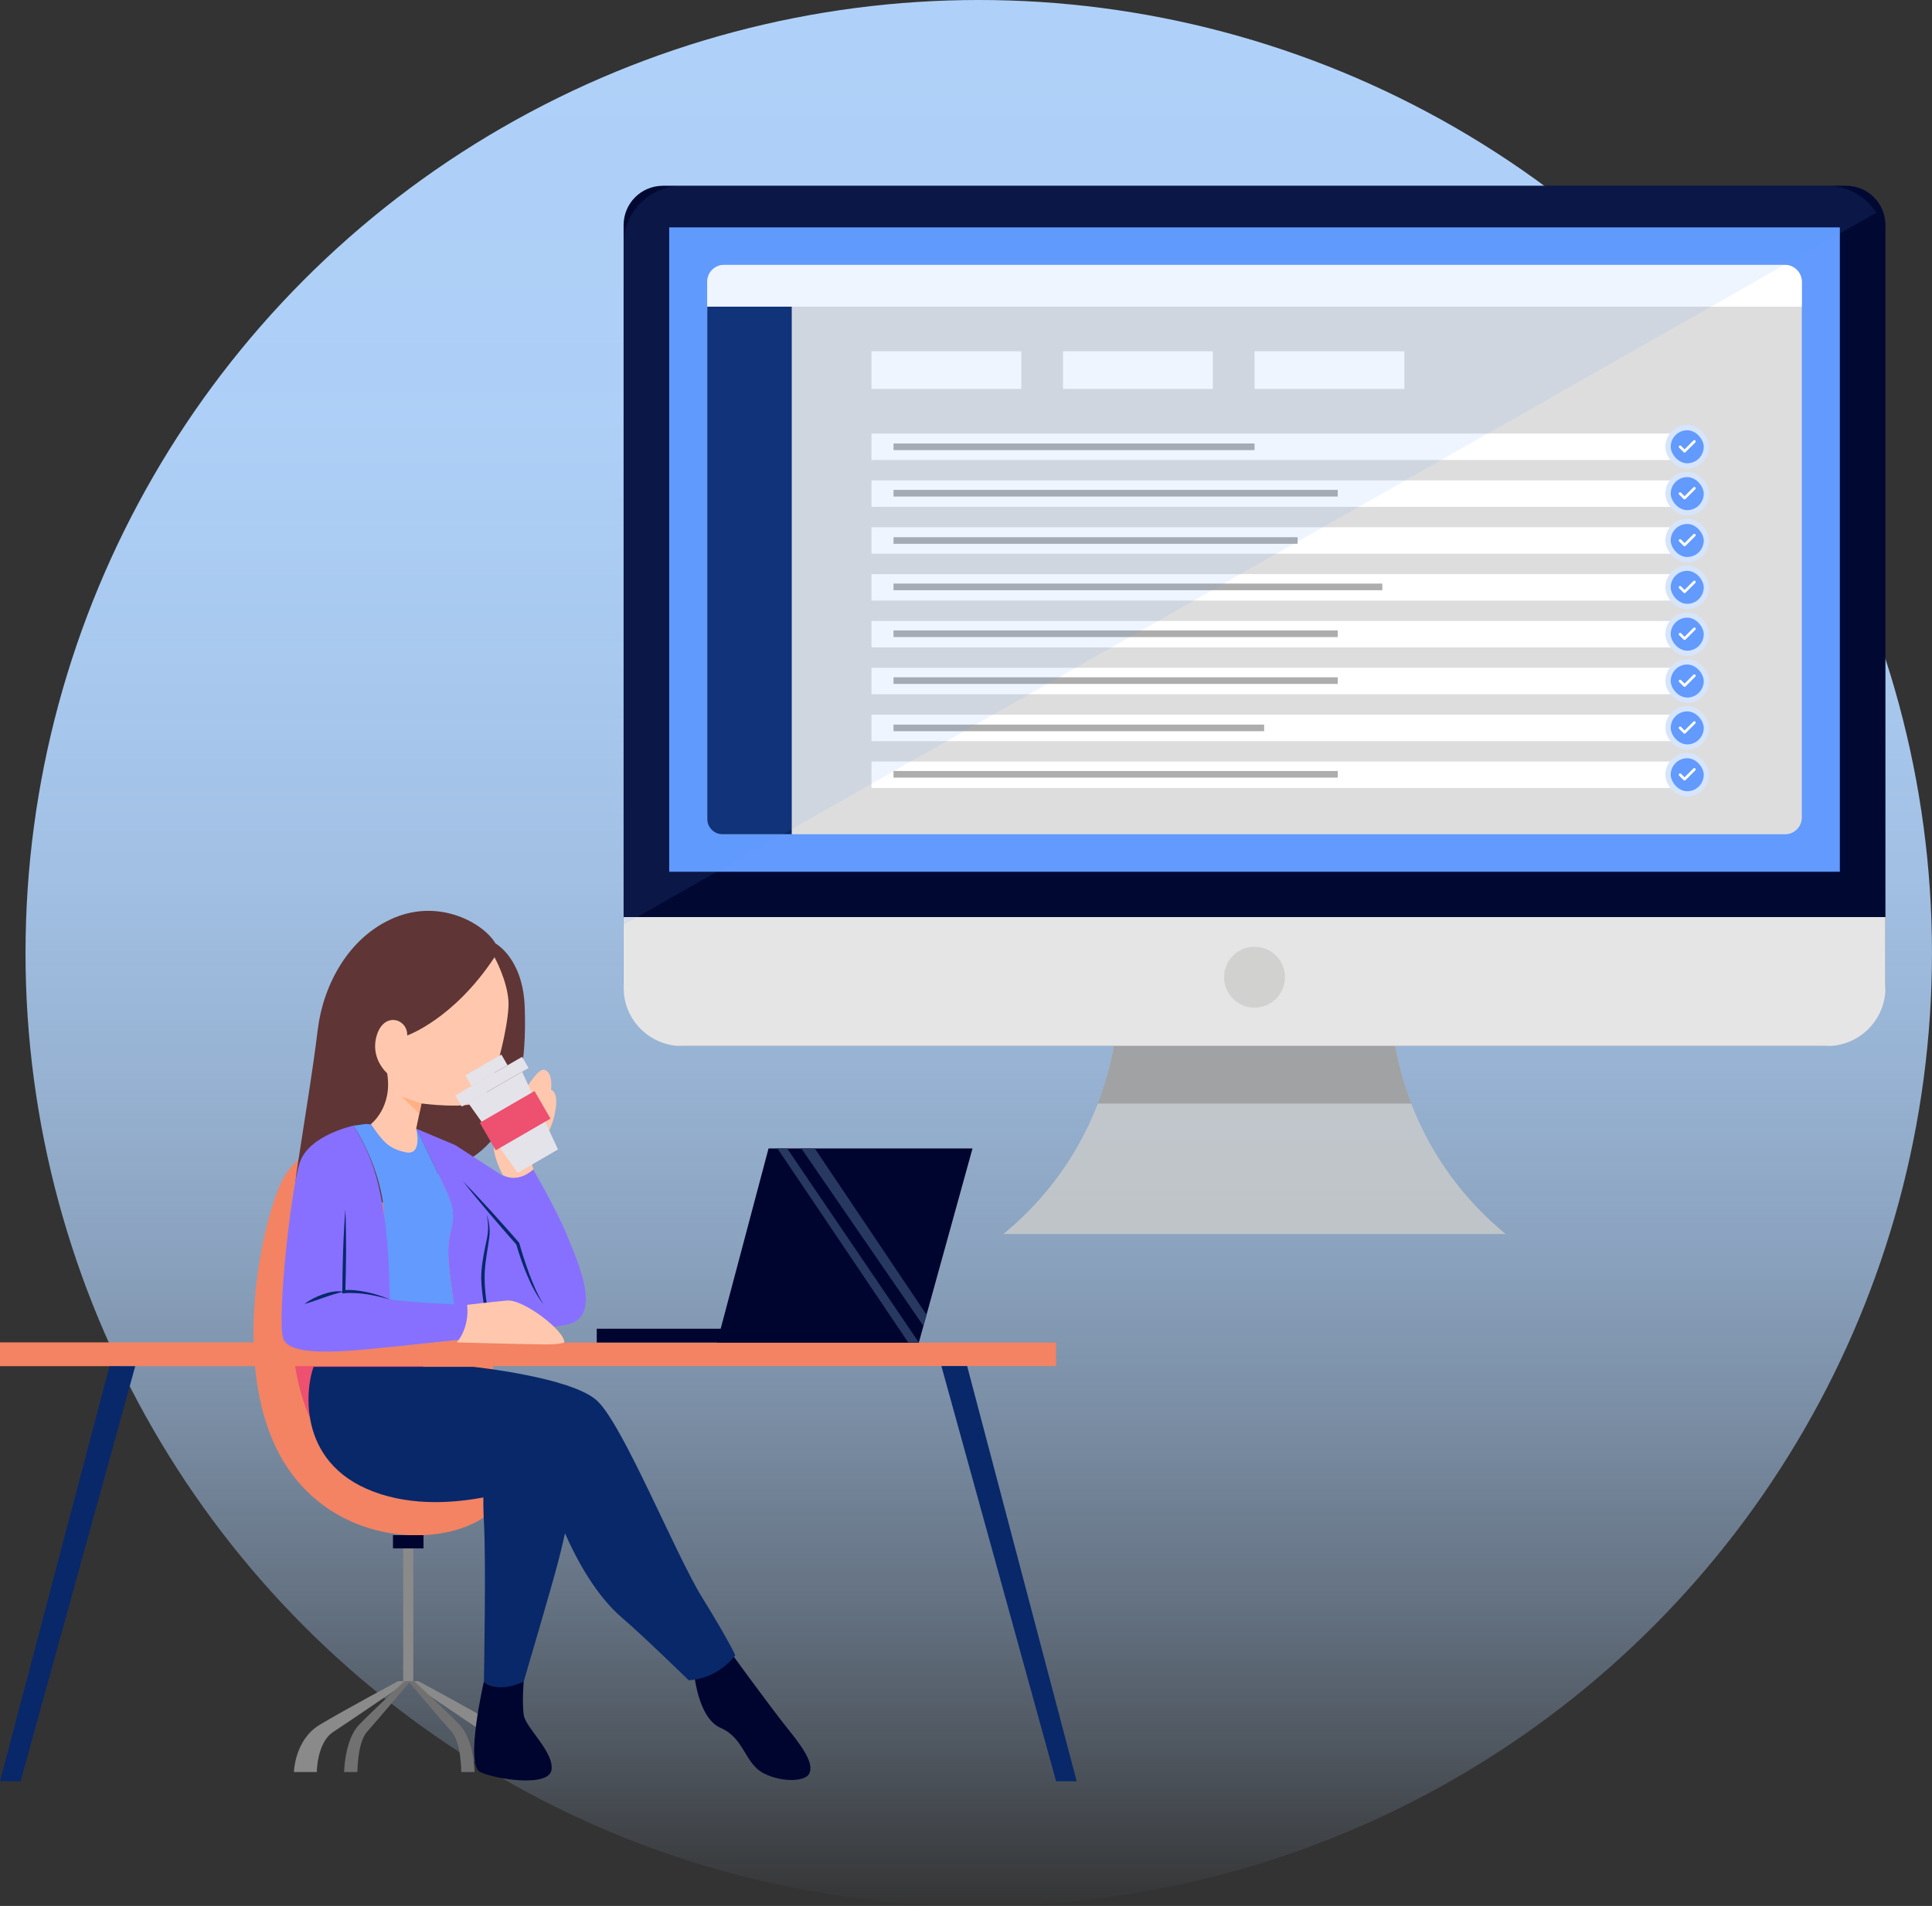 <?xml version="1.0" encoding="UTF-8"?>
<svg id="Layer_2" data-name="Layer 2" xmlns="http://www.w3.org/2000/svg" xmlns:xlink="http://www.w3.org/1999/xlink" viewBox="0 0 723.1 713.54">
  <rect x="0" y="0" width="723.1" height="713.54" fill="#333333" stroke="none"/>
  <defs>
    <style>
      .cls-1 {
        fill: #717171;
      }

      .cls-1, .cls-2, .cls-3, .cls-4, .cls-5, .cls-6, .cls-7, .cls-8, .cls-9, .cls-10, .cls-11, .cls-12, .cls-13, .cls-14, .cls-15, .cls-16, .cls-17, .cls-18, .cls-19, .cls-20, .cls-21 {
        stroke-width: 0px;
      }

      .cls-2 {
        fill: url(#linear-gradient);
      }

      .cls-3 {
        fill: #273961;
      }

      .cls-4 {
        fill: #e4e3ea;
      }

      .cls-22 {
        stroke: #d6e5fc;
        stroke-miterlimit: 10;
        stroke-width: 2px;
      }

      .cls-22, .cls-23 {
        fill: none;
      }

      .cls-5 {
        fill: #e5e5e5;
      }

      .cls-23 {
        stroke: #fff;
        stroke-linecap: round;
        stroke-linejoin: round;
      }

      .cls-6, .cls-14 {
        fill: #629afd;
      }

      .cls-7 {
        fill: #ddd;
      }

      .cls-8 {
        fill: #010933;
      }

      .cls-9 {
        fill: #ffb084;
      }

      .cls-10 {
        fill: #08286a;
      }

      .cls-11 {
        fill: #fff;
      }

      .cls-12 {
        fill: #cccbca;
      }

      .cls-12, .cls-15 {
        opacity: .8;
      }

      .cls-13 {
        fill: #8770ff;
      }

      .cls-14 {
        opacity: .1;
      }

      .cls-15 {
        fill: #999;
      }

      .cls-16 {
        fill: #8a8a8a;
      }

      .cls-17 {
        fill: #00052f;
      }

      .cls-18 {
        fill: #ffc8ae;
      }

      .cls-19 {
        fill: #f38363;
      }

      .cls-20 {
        fill: #5f3536;
      }

      .cls-21 {
        fill: #ee506f;
      }
    </style>
    <linearGradient id="linear-gradient" x1="366.32" y1="713.54" x2="366.32" y2="0" gradientUnits="userSpaceOnUse">
      <stop offset="0" stop-color="#afd1f9" stop-opacity="0"/>
      <stop offset="0" stop-color="#afd1f9" stop-opacity=".01"/>
      <stop offset=".08" stop-color="#afd1f9" stop-opacity=".22"/>
      <stop offset=".16" stop-color="#afd1f9" stop-opacity=".4"/>
      <stop offset=".25" stop-color="#afd1f9" stop-opacity=".56"/>
      <stop offset=".34" stop-color="#afd1f9" stop-opacity=".7"/>
      <stop offset=".44" stop-color="#afd1f9" stop-opacity=".81"/>
      <stop offset=".54" stop-color="#afd1f9" stop-opacity=".89"/>
      <stop offset=".66" stop-color="#afd1f9" stop-opacity=".95"/>
      <stop offset=".79" stop-color="#afd1f9" stop-opacity=".99"/>
      <stop offset="1" stop-color="#afd1f9"/>
    </linearGradient>
  </defs>
  <g id="Layer_1-2" data-name="Layer 1">
    <circle class="cls-2" cx="366.32" cy="356.77" r="356.77"/>
    <g>
      <g>
        <path class="cls-12" d="m562.64,461.22c-23.96-19.97-39.01-48.64-41.83-79.7l-1.07-11.72-31.03-5.48-69.36,5.48-1.07,11.72c-2.82,31.06-17.87,59.73-41.83,79.7l-.91.76h188l-.91-.76Z"/>
        <path class="cls-15" d="m418.28,381.52c-.99,10.94-3.53,21.56-7.41,31.63h117.35c-3.88-10.07-6.42-20.69-7.41-31.63l-1.07-11.72-31.03-5.48-69.36,5.48-1.07,11.72Z"/>
        <path class="cls-8" d="m248.1,69.54h442.88c8.11,0,14.69,6.58,14.69,14.69v283.33c0,13.27-10.77,24.04-24.04,24.04h-424.62c-13.03,0-23.61-10.58-23.61-23.61V84.24c0-8.11,6.58-14.69,14.69-14.69Z"/>
        <rect class="cls-6" x="250.47" y="85.13" width="438.14" height="241.23"/>
        <path class="cls-5" d="m233.41,343.33v26.47c0,12.04,9.76,21.8,21.8,21.8h428.67c12.04,0,21.8-9.76,21.8-21.8v-26.47H233.41Z"/>
        <circle class="cls-12" cx="469.54" cy="365.84" r="11.4"/>
      </g>
      <rect class="cls-7" x="264.71" y="99.17" width="409.67" height="213.16" rx="6.28" ry="6.28"/>
      <path class="cls-11" d="m270.98,99.17h397.12c3.46,0,6.28,2.81,6.28,6.28v9.36h-409.67v-9.36c0-3.46,2.81-6.28,6.28-6.28Z"/>
      <path class="cls-10" d="m264.71,114.8h31.62v197.53h-25.86c-3.18,0-5.76-2.58-5.76-5.76V114.8h0Z"/>
      <rect class="cls-11" x="326.18" y="162.31" width="309.53" height="9.9"/>
      <rect class="cls-11" x="326.18" y="131.51" width="56.07" height="14.09"/>
      <rect class="cls-11" x="397.86" y="131.51" width="56.07" height="14.09"/>
      <rect class="cls-11" x="469.54" y="131.51" width="56.07" height="14.09"/>
      <rect class="cls-11" x="326.18" y="179.85" width="309.53" height="9.9"/>
      <rect class="cls-11" x="326.18" y="197.39" width="309.53" height="9.9"/>
      <rect class="cls-11" x="326.18" y="214.93" width="309.53" height="9.9"/>
      <rect class="cls-11" x="326.18" y="232.47" width="309.53" height="9.9"/>
      <rect class="cls-11" x="326.18" y="250.01" width="309.53" height="9.9"/>
      <rect class="cls-11" x="326.18" y="267.55" width="309.53" height="9.9"/>
      <rect class="cls-11" x="326.18" y="285.09" width="309.53" height="9.9"/>
      <g>
        <rect class="cls-6" x="624.31" y="160.08" width="14.36" height="14.36" rx="7.18" ry="7.18"/>
        <path class="cls-23" d="m634.16,165.26l-3.67,3.67-1.67-1.67"/>
        <rect class="cls-22" x="624.31" y="160.08" width="14.36" height="14.36" rx="7.18" ry="7.18"/>
      </g>
      <g>
        <rect class="cls-6" x="624.31" y="177.62" width="14.36" height="14.36" rx="7.18" ry="7.18"/>
        <path class="cls-23" d="m634.16,182.8l-3.67,3.67-1.67-1.67"/>
        <rect class="cls-22" x="624.31" y="177.62" width="14.36" height="14.36" rx="7.18" ry="7.18"/>
      </g>
      <g>
        <rect class="cls-6" x="624.31" y="195.16" width="14.36" height="14.36" rx="7.18" ry="7.18"/>
        <path class="cls-23" d="m634.16,200.34l-3.67,3.67-1.67-1.67"/>
        <rect class="cls-22" x="624.31" y="195.16" width="14.36" height="14.36" rx="7.18" ry="7.18"/>
      </g>
      <g>
        <rect class="cls-6" x="624.31" y="212.7" width="14.36" height="14.36" rx="7.18" ry="7.18"/>
        <path class="cls-23" d="m634.16,217.88l-3.67,3.67-1.67-1.67"/>
        <rect class="cls-22" x="624.31" y="212.7" width="14.36" height="14.36" rx="7.18" ry="7.18"/>
      </g>
      <g>
        <rect class="cls-6" x="624.31" y="230.24" width="14.36" height="14.36" rx="7.18" ry="7.18"/>
        <path class="cls-23" d="m634.16,235.42l-3.67,3.67-1.67-1.67"/>
        <rect class="cls-22" x="624.31" y="230.24" width="14.36" height="14.36" rx="7.18" ry="7.18"/>
      </g>
      <g>
        <rect class="cls-6" x="624.31" y="247.78" width="14.36" height="14.36" rx="7.18" ry="7.18"/>
        <path class="cls-23" d="m634.16,252.96l-3.67,3.67-1.67-1.67"/>
        <rect class="cls-22" x="624.31" y="247.78" width="14.36" height="14.36" rx="7.18" ry="7.18"/>
      </g>
      <g>
        <rect class="cls-6" x="624.31" y="265.32" width="14.36" height="14.36" rx="7.18" ry="7.18"/>
        <path class="cls-23" d="m634.16,270.5l-3.67,3.67-1.67-1.67"/>
        <rect class="cls-22" x="624.31" y="265.32" width="14.36" height="14.36" rx="7.18" ry="7.18"/>
      </g>
      <g>
        <rect class="cls-6" x="624.31" y="282.86" width="14.36" height="14.36" rx="7.18" ry="7.18"/>
        <path class="cls-23" d="m634.16,288.04l-3.67,3.67-1.67-1.67"/>
        <rect class="cls-22" x="624.31" y="282.86" width="14.36" height="14.36" rx="7.18" ry="7.18"/>
      </g>
      <rect class="cls-15" x="334.42" y="166.03" width="135.12" height="2.48"/>
      <rect class="cls-15" x="334.42" y="183.4" width="166.26" height="2.48"/>
      <rect class="cls-15" x="334.42" y="201.11" width="151.25" height="2.48"/>
      <rect class="cls-15" x="334.42" y="218.48" width="182.95" height="2.48"/>
      <rect class="cls-15" x="334.42" y="236.02" width="166.26" height="2.48"/>
      <rect class="cls-15" x="334.42" y="253.56" width="166.26" height="2.48"/>
      <rect class="cls-15" x="334.42" y="271.27" width="138.71" height="2.48"/>
      <rect class="cls-15" x="334.42" y="288.64" width="166.26" height="2.48"/>
      <path class="cls-14" d="m702.25,79.64c-3.87-6.07-10.65-10.1-18.38-10.1H255.21c-12.04,0-21.8,9.76-21.8,21.8v254.86L702.25,79.64Z"/>
    </g>
    <g>
      <g>
        <rect class="cls-16" x="150.9" y="579.68" width="3.78" height="49.69" transform="translate(305.59 1209.05) rotate(180)"/>
        <path class="cls-16" d="m156.58,629.37s19.98,10.72,29.36,16.35c9.38,5.63,9.64,17.68,9.64,17.68h-8.57s0-11.02-6.16-15.02c-6.16-4-28.06-19.01-28.06-19.01h3.78Z"/>
        <path class="cls-16" d="m149.01,629.37s-19.98,10.72-29.36,16.35c-9.38,5.63-9.64,17.68-9.64,17.68h8.57s0-11.02,6.16-15.02c6.16-4,28.06-19.01,28.06-19.01h-3.78Z"/>
        <path class="cls-1" d="m154.99,629.37s11.59,10.72,17.03,16.35c5.44,5.63,5.59,17.68,5.59,17.68h-4.97s0-11.02-3.57-15.02c-3.57-4-16.28-19.01-16.28-19.01h2.2Z"/>
        <path class="cls-1" d="m151.42,629.37s-11.59,10.72-17.03,16.35c-5.44,5.63-5.59,17.68-5.59,17.68h4.97s0-11.02,3.57-15.02c3.57-4,16.28-19.01,16.28-19.01h-2.2Z"/>
        <path class="cls-19" d="m132.21,427.79s-18.89-2.01-26.92,14.87c-8.04,16.88-20.9,77.53,4.82,110.29,25.72,32.76,76.21,24.18,79.09,3.46s-9.23-68.45-19.07-91.51c-9.84-23.07-19.03-35.9-37.92-37.1Z"/>
        <path class="cls-21" d="m144.32,556.66s-21.34-8.01-29.39-28.41c-8.44-21.37-7.63-53.18,3.62-65.36,11.25-12.19,42.55,25.71,39.96,57.19-2.59,31.48-4.88,36.47-14.19,36.59Z"/>
        <rect class="cls-17" x="147.08" y="574.72" width="11.43" height="4.96" transform="translate(305.59 1154.4) rotate(180)"/>
      </g>
      <g>
        <path class="cls-17" d="m271.53,615.91s16.5,22.88,23.74,31.82c7.24,8.94,8.94,13.2,7.66,16.18-1.28,2.98-9.79,3.62-17.03,0-7.24-3.62-7.24-13.2-16.18-17.03-8.94-3.83-10.11-22.03-10.11-22.03,0,0,8.4-3.94,11.92-8.94Z"/>
        <path class="cls-10" d="m196.02,629.52s-7.89,5.26-14.91,0c0,0,.88-45.01,0-59.92-.88-14.91,1.17-36.24,3.51-42.96,2.34-6.72,16.37-11.4,26.3,0,9.94,11.4.29,49.1-2.05,58.16-2.34,9.06-12.86,44.72-12.86,44.72Z"/>
        <path class="cls-17" d="m196.02,629.52s-.68,7.6,0,12.47c.68,4.87,11.2,13.64,10.42,20.46-.78,6.82-20.85,3.7-26.69.97-5.85-2.73,1.36-33.9,1.36-33.9,0,0,4.68,4.87,14.91,0Z"/>
        <path class="cls-10" d="m177.03,511.7s36.6,3.82,46.32,12.58c9.73,8.76,29.35,57.47,39.47,73.82,10.12,16.35,12.37,21.6,12.37,21.6,0,0-6.18,8.76-17.43,9.34,0,0-16.95-16.54-24.9-23.35-19.31-16.55-28.77-51.97-28.77-51.97,0,0-35.15,15.77-64.38,4.68-29.23-11.09-25.02-39.7-22.35-46.7h59.67Z"/>
      </g>
      <g>
        <rect class="cls-19" y="502.6" width="395.27" height="8.81" transform="translate(395.27 1014.02) rotate(180)"/>
        <polygon class="cls-10" points="361.98 511.42 402.97 666.85 395.27 666.85 352.34 511.42 361.98 511.42"/>
        <polygon class="cls-10" points="40.99 511.42 0 666.85 7.7 666.85 50.63 511.42 40.99 511.42"/>
        <rect class="cls-19" y="502.6" width="119.39" height="8.81" transform="translate(119.39 1014.02) rotate(180)"/>
      </g>
      <g>
        <path class="cls-20" d="m185.46,353.21s10.23,5.5,10.92,23.6c.69,18.1-.66,49.6-26.37,60.08-25.71,10.49-54.6,30.51-54.6,30.51,0,0-7.8-6.33-4.18-30.06,3.62-23.73,5.65-35.3,7.71-51.96,2.05-16.66,11.56-34.73,28.77-41.85,17.21-7.12,33.44,2.27,37.74,9.68Z"/>
        <path class="cls-13" d="m155.92,422.6l14.49,6.1,16.12,10.43s5.1,4.57,12.74-1.77c0,0,8.97,15.31,12.77,24.67,3.94,9.71,14.06,31.25.02,33.9-15.05,2.85-39.85,5.53-39.85,5.53,0,0-4.07-20.94-4.42-31.84-.35-10.9,4.77-12.02-.98-24.2-5.75-12.18-10.88-22.83-10.88-22.83Z"/>
        <path class="cls-10" d="m173.25,442.2c3.2,4.09,6.53,8.06,9.86,12.03,3.39,3.92,6.73,7.88,10.19,11.73l-.13-.24c1.19,3.99,2.48,7.93,4.15,11.75.83,1.9,1.67,3.81,2.69,5.62,1.02,1.81,2.09,3.6,3.43,5.19-2.24-3.49-3.81-7.31-5.27-11.15-1.39-3.87-2.73-7.78-3.8-11.73l-.04-.13-.1-.11c-3.38-3.93-6.88-7.75-10.32-11.62-3.51-3.81-7.02-7.63-10.66-11.33Z"/>
        <path class="cls-10" d="m184.86,502.43c-.89-3.95-1.68-7.9-2.32-11.87-.61-3.97-1.14-7.96-1.15-11.95-.08-3.96.62-7.95,1.23-11.92.3-1.99.69-4.01.66-6.08-.07-2.06-.49-4.07-1.09-6,.31,2,.6,4,.46,5.99-.09,1.98-.58,3.93-1,5.91-.82,3.96-1.53,7.98-1.55,12.11.12,4.09.64,8.14,1.47,12.11.85,3.97,1.89,7.89,3.29,11.69Z"/>
        <path class="cls-6" d="m132.23,421.43l4.78-.66,18.92,1.84s5.13,10.65,10.88,22.83c5.75,12.18.63,13.3.98,24.2.35,10.9,4.42,31.84,4.42,31.84l-24.94,2.65s-2.4-29.69-3.41-48.62c-1.01-18.93-11.63-34.09-11.63-34.09Z"/>
        <path class="cls-13" d="m132.23,421.43s-16.55,3.52-20,13.73c-3.45,10.22-8.52,58.39-6.28,65.78,2.24,7.4,24.05,5.02,41.32,3.19,17.27-1.84,24.94-2.65,24.94-2.65,0,0,4.89-7.62,2.63-12.98,0,0-20.46-.75-28.93-2.02,0,0-.28-19.51-2.05-30.97-1.77-11.46-3.84-21.78-11.63-34.09Z"/>
        <path class="cls-10" d="m129.27,452.68c-.21,2.57-.38,5.15-.51,7.72-.11,2.57-.28,5.15-.34,7.72-.16,5.15-.3,10.3-.31,15.46v.66s.66-.08.66-.08c1.36-.16,2.84-.11,4.27-.05,1.44.07,2.89.22,4.32.44,1.44.23,2.86.51,4.29.83,1.43.32,2.83.72,4.25,1.11-2.69-1.17-5.5-2.1-8.4-2.72-1.45-.3-2.91-.55-4.39-.7-1.49-.14-2.95-.19-4.51-.05l.66.59c.18-5.15.23-10.3.27-15.46.04-2.58-.04-5.15-.05-7.73-.03-2.58-.11-5.16-.22-7.73Z"/>
        <path class="cls-10" d="m113.92,488.19c2.55-.71,4.95-1.62,7.38-2.44,1.21-.42,2.42-.83,3.64-1.2,1.23-.35,2.45-.73,3.75-.96-2.64-.5-5.34.12-7.81.95-2.48.88-4.86,2.04-6.96,3.65Z"/>
        <path class="cls-18" d="m199.72,437.72s-2.43-5.13.15-7.34,6.36-6.04,7.89-13.98c1.53-7.94-1.54-8.42-1.54-8.42,0,0,.98-6.16-2.36-7.44-3.34-1.27-11.33,14.7-13.68,18.03-2.36,3.33-6.05,8.07-5.25,12.45.8,4.38,3.24,8.81,3.24,8.81,0,0,5.13,3.59,11.55-2.11Z"/>
        <path class="cls-18" d="m185.08,358.36s4.86,8.79,5.24,16.74c.38,7.96-5.84,33.94-10.49,37.13-4.65,3.19-22.08.88-22.08.88l-1.97,9.37s2.51,10.21-3.86,8.91c-6.37-1.3-8.55-3.91-13.11-10.55,0,0,8.23-6.24,6.09-19.05,0,0-6.61-5.63-3.82-14.39,2.79-8.76,11.55-5.97,11.32.25,0,0,17.36-6.05,32.69-29.29Z"/>
        <path class="cls-18" d="m174.84,488.5s8.87-1.07,14.94-1.61c6.07-.54,21.55,11.25,21.44,15.67,0,0-1.17.75-6.93.75-5.77,0-33.3-.75-33.3-.75,0,0,4.81-5.22,3.85-14.06Z"/>
        <polygon class="cls-9" points="157.74 413.11 150.33 410.54 156.94 416.93 157.74 413.11"/>
      </g>
      <g>
        <rect class="cls-17" x="223.35" y="497.43" width="120.55" height="5.17" transform="translate(567.25 1000.04) rotate(180)"/>
        <polygon class="cls-17" points="363.99 429.94 343.9 502.6 268.36 502.6 287.65 429.94 363.99 429.94"/>
        <polygon class="cls-3" points="346.78 492.21 304.96 429.94 299.93 429.94 345.62 496.4 346.78 492.21"/>
        <polygon class="cls-3" points="343.9 502.6 294.61 429.94 290.97 429.94 339.94 502.6 343.9 502.6"/>
      </g>
      <polygon class="cls-4" points="195.4 401.22 208.84 430.33 193.8 439.05 175.23 412.91 195.4 401.22"/>
      <rect class="cls-4" x="169.69" y="402.58" width="28.85" height="4.81" transform="translate(546.43 663.13) rotate(149.92)"/>
      <rect class="cls-4" x="174.3" y="398.41" width="15.54" height="4.62" transform="translate(540.48 656.19) rotate(149.92)"/>
      <rect class="cls-21" x="180.94" y="413.61" width="23.67" height="11.93" transform="translate(569.91 686) rotate(149.92)"/>
    </g>
  </g>
</svg>